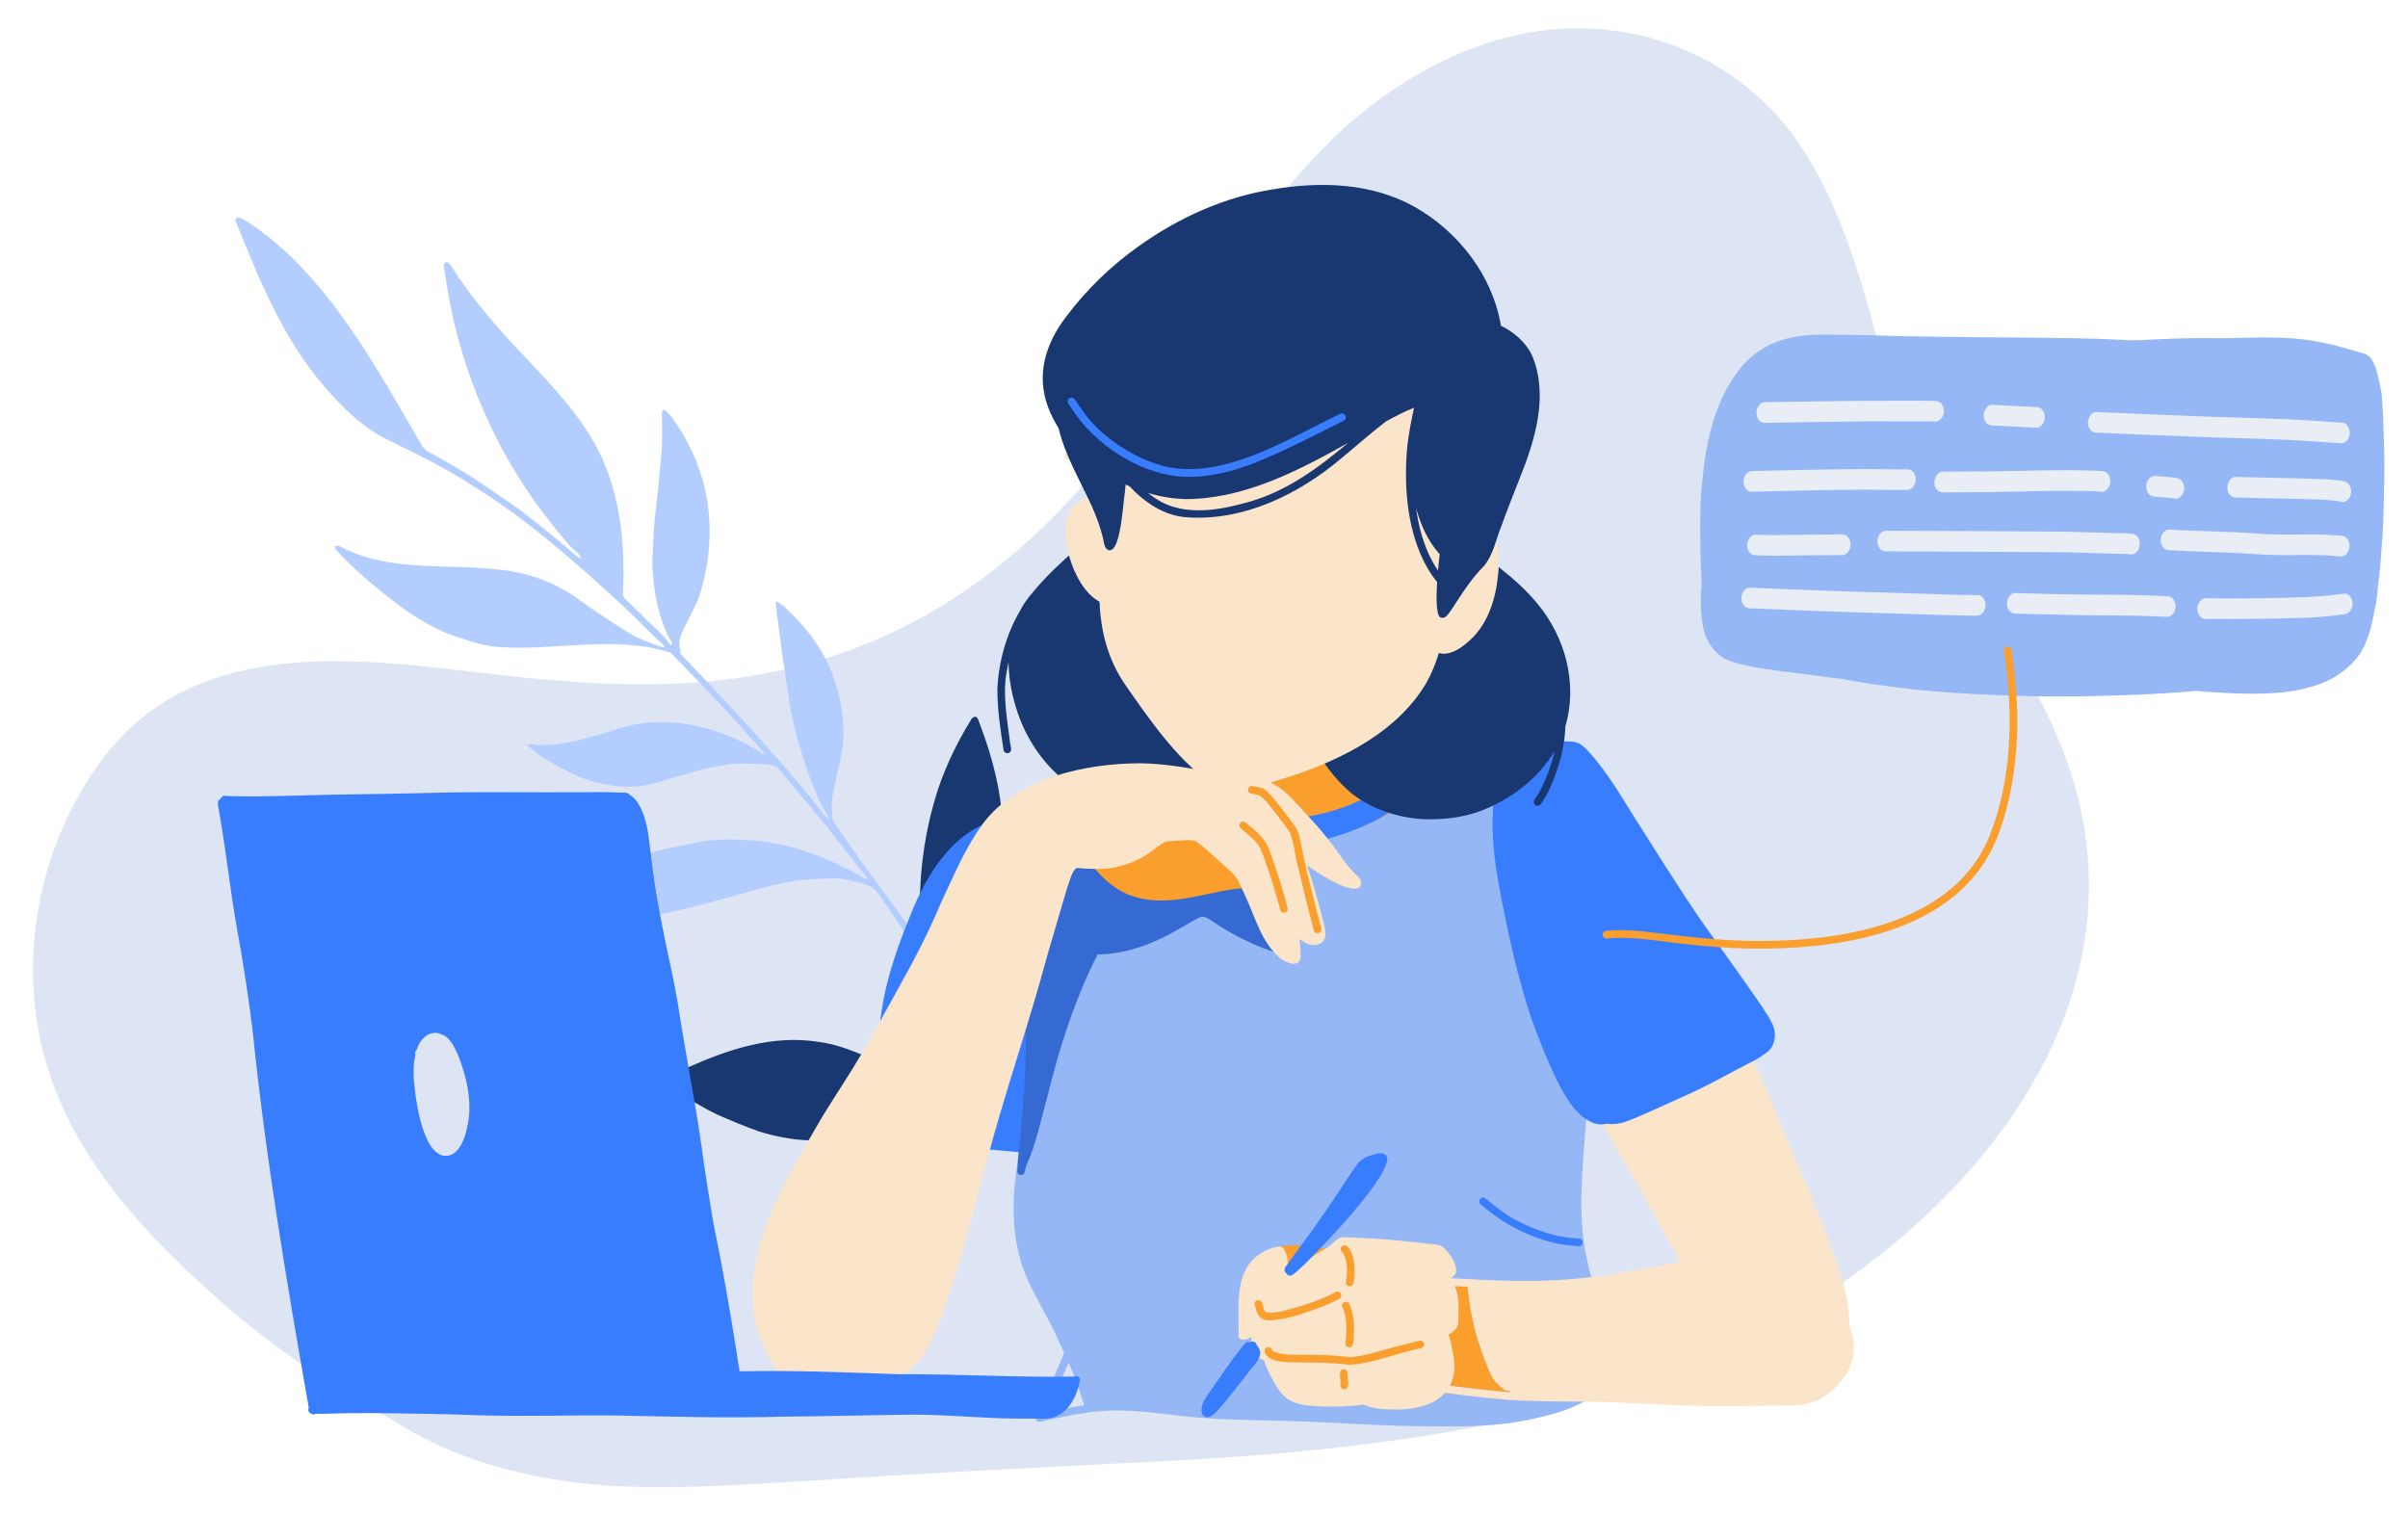 <svg version="1.2" xmlns="http://www.w3.org/2000/svg" viewBox="0 0 2046 1287" width="512" height="322">
	<title>Home-512x342-svg</title>
	<defs>
		<clipPath clipPathUnits="userSpaceOnUse" id="cp1">
			<path d="m1444 284h582.42v308h-582.42z"/>
		</clipPath>
	</defs>
	<style>
		.s0 { fill: #dde5f5 } 
		.s1 { fill: #193770 } 
		.s2 { fill: #fa9f2e } 
		.s3 { fill: #397dff } 
		.s4 { fill: #96b7f5 } 
		.s5 { fill: #fae5cb } 
		.s6 { fill: #366ad3 } 
		.s7 { fill: #e9edf5 } 
		.s8 { fill: #b3cdff } 
	</style>
	<g id="surface1">
		<path id="Layer" class="s0" d="m1748.5 627c102.4 240.1-110 453.6-319.6 537.3c-133 50.7-276 67.9-417.2 76.4c-110.9 5.5-221.8 11-332.5 18.4c-55 3.1-110.1 7-165.1 3.4c-62.9-4.9-126.8-20.4-180-55.2c-52.4-28.3-102-61.9-146.7-101.2c-65.1-57.2-128.2-124.7-150.6-210.6c-22.1-85.1-2.5-180.2 50.1-250.4c74.7-99.5 201.4-87.6 311.3-74.5c80.3 9.6 162 17.4 242.3 3.5c160.2-27 269.3-128.1 353.5-261.5c39.6-62.2 73.9-128.9 126-182c59.7-63.5 147.2-112.6 236.5-106c64.4 4 126.3 36.2 165.3 87.9c44.6 60 61.9 134.6 81.6 205.4c12.8 48.3 28.1 96.1 51.1 140.5c29.4 57.2 69.3 108.9 94 168.6z"/>
		<path id="Layer" class="s1" d="m560.7 777q-4.2 0.8-8.4 1.5c-19.7 3.8-40 4.1-59.7 0.1c-8.2-1.3-15.9-4.5-23.5-8c-3.6-1.7-7-4.1-10.4-6.3c-1.9-1.2-1.5-2.6 0.1-3.6c30.1-14.2 62-26.3 94-35.7c2 17.4 4.5 34.8 7.9 52z"/>
		<path id="Layer" fill-rule="evenodd" class="s1" d="m972.2 855.5c2.7 27.3 6.4 54.8 2.9 82.1c-3.1 22.8-8.1 45.7-21.8 64.6c-14.4 21.5-33.5 39.7-44.6 63.2c-0.3 0.7-0.4 1.8-0.1 2.5c3.7 10.2 7.5 20.4 11.3 30.6c11.4 31 23.1 62 33.4 93.4c0.1 0.3-0.1 0.7-0.1 1.1c-0.4-0.1-0.8-0.2-1-0.5c-0.8-1.3-1.6-2.6-2.1-4c-3.8-10.1-7.6-20.2-11.3-30.3q-6.9-18.7-13.8-37.5c-13.7-38.3-29.8-75.6-44.9-113.4q-5.8-13.9-11.9-27.7q-4.4-9.9-8.8-19.7c-2.5-3.6-8-2.8-11.8-3.5q-0.4-0.1-0.7-0.1c-7.6-0.8-15.2-2-22.9-2.2c-19.9-1-39.8 0.9-59.5 4.1q-7.9 1.5-15.9 3.1c-16.5 3.3-33.2 6.5-50 7.8q-5.8 0.3-11.6 0.1c-14.1-0.5-28.2-3.3-41.6-7.4c-12.4-4.3-24.5-9.4-36.5-14.7c-6.4-3.1-12.7-6.6-18.8-10.2c-8.3-4.9-16.4-10.1-24.6-15.1c-4.4-2.5-2-5.3 1.7-6.8c5.5-2.6 11-5.2 16.7-7.6q0.5-0.2 1-0.4c34.4-15.4 71.7-27.5 109.7-21.6c8.3 1 16.5 3.1 24.4 5.9q6.4 2.3 12.8 4.9q6.8 2.7 13.6 5.6c10.1 4.5 20.1 9.4 29.9 14.7c18.5 9.7 37.3 19.2 56.6 27.3c5.4 2.4 11.2 4.1 16.9 6q2 0.6 4 1.3c0.5 0.2 1.2 0.1 1.8 0.1c0-0.7 0.2-1.4 0-2q-1.7-3.7-3.5-7.5q-2.2-5-4.6-9.8q-7.8-16.2-16-32.2c-15.5-30.8-32.5-60.9-50.9-90.1q-5.6-9.1-11.5-18q1.1-3 2.3-6.1c4.3 6.2 8.3 12.4 11.8 19.1q1.2 2.3 2.3 4.8c0.3 0.6 1.1 1.1 1.6 1.7c0.2-0.9 0.7-1.8 0.6-2.6c-0.6-3.1-1.3-6.1-1.9-9.2c-0.6-2.7-1.1-5.5-1.4-8.4c-0.9-9.2-1.4-18.5-1.8-27.8q0.1-2 0.1-3.9c0.8-26.5 4.9-52.9 12.2-78.4c7-24.6 18.1-48 31.5-69.7c0.7-1 2.2-1.9 3.4-2c0.7 0 1.9 1.4 2.3 2.4c3.2 8.9 6.6 17.8 9.3 26.8c4.4 14.3 8.1 29.9 10 45.7q0.6 5.4 1 10.7c1.9 30.9-4.2 61.6-26.6 84.4c-10.6 11.1-27.1 17.4-33.2 32.3c-1.2 3.1-1.7 6.2 0.4 9.6c14.1 23.2 26.8 47.3 39.7 71.3c7.3 14.4 14.4 29 21.2 43.6q8.4 18.1 16.4 36.4q0.1 0.4 0.3 0.9q1.5 3.4 3 6.8q0.5 1.1 1 2.2c9 20.3 17.4 40.9 25.5 61.7c1.8 4.6 3.2 9.3 4.9 14c0.2 0.4 0.8 1 1.2 1c0.4 0 0.8-0.6 1.1-1.1c1.3-2.2 1.1-4.4 0.7-6.8c-0.8-4.9-1.3-9.8-1.8-14.7c-3.6-23.1-2-46.2-1.1-69.4c0.5-15.2 3.2-30.3 6.4-45.2c6.3-29.6 15.6-58.6 28.4-86.1c6.5-14.5 15-28 22.9-41.8c2-4.1 5.7-0.9 6.2 1.9c0.5 20 2 40 4.2 59.8zm-59.3 195.9q0.2-0.8 0.4-1.5c-0.6 0.1-0.9 0.6-1.1 1q0.4 0.2 0.7 0.5zm-4.2 7.2c-0.4 0-0.9 0.1-0.9 0.4q-0.7 2-1.3 3.9q0.6 0.2 1.1 0.3q0.5-2.2 1.1-4.6z"/>
		<path id="Layer" class="s2" d="m1184.9 698.4c0.9 13-11.7 22.2-22.9 25.7c-6.8 2-13.9 2.3-20.9 2.8c-16.2 1-32.4 1.6-48.6 1.1c-14.2-0.2-28.2-2.6-41.7-6.6c-16.6-4.6-28.4-14.9-23.6-33.4c5.2-20.7 12.3-40.9 17.5-61.7c2.6-10.2 5.1-20.4 6.8-30.8c1-4.7 0.7-9.9 2.8-14.3c1.3-2.1 4.7-1.9 5.7 0.3c5.2-8.5 10.6-16.9 16.8-24.7c6.5-8.7 14.6-13.1 21.9-2.3c10.5 18.1 18.3 37.7 28.2 56.2c12.4 23.9 27.6 45.6 45.8 65.2c5.4 6.6 11.7 13.6 12.2 22.5z"/>
		<path id="Layer" class="s3" d="m898.9 982.9c-27.1-3-54.2-6.1-81.5-7.5c-19-1.8-54.9-3.2-69.6-14.7c-6.6-5.3-3.8-14.2-4-21.4c0.9-20.4 1.3-40.9 3.2-61.3c2.1-34.3 13-67.2 26-98.9c7.7-19.7 17.4-38.8 31.5-54.8c28.8-33.9 69.9-35.7 111.3-36.4c12.3-0.1 24.5 1.2 36.6 3.5c1.3 0.4 3.3 0.5 5.3 0.9c-1.7-1.7-1.3-5.3 1.8-5.7c6 0.6 11.8 3.2 17.7 4.8q3 1 6 1.9q1.8-5 3.4-10c-7.6-2.7-15.7-6.4-15.8-10.5c0.2-1.9 2.2-3.3 4.1-2.7c4.3 2.9 8.9 5.2 13.7 7.1q1.2-4.1 2.2-8.1c-2.1-4.3 4.8-7.5 6.4-2.7c0.7 3.5-0.7 7-1.6 10.4q-0.4 1.2-0.8 2.5q0.3 0.1 0.5 0.2c14 4.9 28 9.1 42.3 12.6c27 7.5 55.6 5.9 82.7 0.1c19.8-4.3 38.8-12.1 55.3-23.6c-3.1-2.7-6.3-5.3-9.9-7.3c-2.9 0.2-4.1-1.6-4-3.4c0.3-2.6 3.4-5.2 8.2-1.8c4 2.4 7.6 5.4 11.1 8.5q3.6-2.8 7.1-5.8c6.5-5.3 13-11.1 19.3-16.6c2.1-1.8 4.7-5.3 7.6-2.7c2.5 3-0.5 5.2-2.5 6.9c-8.8 7.5-17.5 15.4-26.6 22.6q1.7 1.5 3.4 2.9q1.2 1.1 2.5 2.1c4.5-3.6 9-7.3 13.3-11.2c3.8-3.4 7.6-6.8 11.2-10.4c1.2-1.3 3.3-1.3 4.6-0.1c1.2 1.3 1.3 3.4 0 4.6c-7.7 7.6-15.7 14.8-24.1 21.4c6.3 5.5 12.3 11.2 18 17.3c3 3-1.5 7.6-4.6 4.6c-5.8-6.3-12.1-12.2-18.6-17.8q-7.1 5.3-14.5 10.2c-29.7 18.2-65 26.8-99.7 27c-31.2 0.4-60.8-8.9-90.3-18.2q-0.8 2.5-1.7 5.1c-2.9 8.2-5.7 16.4-8.4 24.6c-0.6 1.7-2.7 2.5-4.3 1.8c-1.6-0.6-2.4-2.6-1.8-4.2c3-9.9 6.6-19.5 10.1-29.2c-6.1-2-12.2-3.9-18.4-5.7c1.2 0.9 1.8 2.2 1 4.3c-0.8 1.4-2.9 2.2-4.4 1.2c-2.7-0.7-5.5-1-8.1-1.5c-8.1-1.5-16.4-2.6-24.7-3.1q-8.7-0.4-17.4-0.2q0 0.9-0.6 1.7c-4.5 6.5-7.7 13.6-10.3 20.9c-4.3 13.1-6.8 26.7-8.6 40.4c-4.2 30.3-4.3 60.6-5 91c-0.6 27.9-3.8 55.7-6.9 83.4c-1.7 13.6-3.7 27.3-8.3 40.2q-0.1 0.5-0.3 1c9.9 1.1 19.8 2.3 29.7 3.3c2.4-0.2 3.7 1.5 3.8 3.3c0.1 1.6-1 3.2-3.4 3.2q-0.1 0-0.2 0z"/>
		<path id="Layer" class="s4" d="m1367.3 1129.7c2.5 7.7 6 15.3 6.9 23.5c-0.1 14-9.7 26-21 33.5c-14.5 10.2-31.8 15.1-48.9 18.8c-28.9 6.8-58.6 7.3-88.1 6.7c-35.8 0.2-71.5-2.7-107.3-4c-27.6-1.1-55.7-0.9-83.2-2.8c-24.4-1.6-48.8-6-73.1-6.6c-19.7-0.5-39.2 3.1-58.4 7.2c-3.4 0.7-6.9 1.5-10.2 2.4c-1.7 0.5-3.6-0.6-4-2.3c-0.5-1.7 0.6-3.5 2.3-4c12.7-3.2 25.7-5.8 38.8-7.7c-3.5-12.4-8.1-24.5-13.2-36.3q-2.6 6-5.2 12c-3.2 7.3-6.7 14.5-10.2 21.8c-0.9 2.1-2.1 4.1-3 6.2c-0.6 1.5-2.4 2.4-3.9 1.9c-5.6-2.4 0.6-8.6 1.7-12.2c4.4-9.2 8.7-18.4 12.7-27.8q2.1-5 4.2-10.1c-3.1-6.8-6.3-13.6-9.4-20.3c-7-14.1-15.1-27.5-21.6-41.9c-10.6-23.2-13.2-49.2-11.6-74.5c1.6-19.4 5.1-38.8 6.6-58.2c2.8-33.2 5.1-65.9 6.7-99.1c1.5-19.1 3.8-38.1 5.9-57.1c2.3-18.8 3.1-37.8 6.7-56.4c2.9-15.6 7.8-30.8 16.5-44.1c3.9-6.2 8.3-12.3 13.1-17.7q0.4-0.4 0.7-0.9c-2.6-1.6-5.3-3.2-7.9-4.5q-0.1-0.1-0.2-0.1q-0.1 0-0.3 0c-1.6 0.5-3.6-0.5-4-2.3q0-0.1 0-0.2c-1.1-0.9-1.7-2-1.3-3.6c0.6-2.4 3.9-3.2 5.5-1.4q0.8 0.4 1.6 0.9c5.7-0.1 11.4 1.4 16.8 3.1c16.3 5.3 31.2 13.8 46.3 21.6c11.7 5.9 24 12.5 36.1 17c25.4 8.7 52 10 78.5 9.6c27.7-1.9 54.3-9.9 79.1-21.9c9.4-4.6 18.4-9.8 26.8-16c3.9-2.8 7.6-6.1 12.4-7.1c3.4-0.7 6.8-1.1 10.1-1.7c21.2-4.4 41.9-11.4 63.7-12.7q7.7-0.7 15.4-1.4c7.4-1 15.9-0.7 20.6 5.9c11 14.1 8.2 32.9 8.7 49.6c0.8 12.8 2.8 25.6 6.8 37.8c9.2 27.1 26.2 52.1 28.7 81.1c1.1 16.5-0.3 33.1-1.7 49.6c-4.4 25.3-10.8 51-12.4 76.6c-5.5 75.7-7.7 97.7 20.2 170.1z"/>
		<path id="Layer" class="s2" d="m1143.9 1064.2c1.5 0.9 2.1 2.8 1.6 4.3c-1.8 4-7.3 4.2-10.9 5.7c-13.9 3.9-27.5 7.5-40.9 12.4c-6.1 2.2-12.1 4.8-18.2 7.2c-2.1 0.8-4.6 1.4-6.6-0.2c-5-4.6 4.1-18 7.2-22.3c-1.9 1.6-3.8 3.3-5.1 5.4c-0.6 2-3.1 2.9-4.9 1.8c-2.8-2-0.9-5.4 0.9-7.3c10-12.9 27.5-13.9 42.4-12.2c9 1.2 18 2.3 27 3.6c2.6 0.4 5.2 0.4 7.5 1.6z"/>
		<path id="Layer" class="s2" d="m1244 1185.9q-4.6-0.5-9.1-1c-4-0.6-8.2-0.9-12.3-1.8q10.7 1.5 21.4 2.8z"/>
		<path id="Layer" class="s2" d="m1280.8 1181.8c1.2-0.1 2.2 0.6 2.8 1.5c-16.9-1.2-33.8-3.3-50.6-5.4c-6.9-0.8-13.7-1.6-20.5-2.7q0.4-0.6 1.2-0.9c1.3-0.4 2.3-0.2 3.3 0.4c1.9 0.9 4 1.4 6.1 1.8q-0.5-0.7-0.6-1.9c0.2-16-0.5-32-2.2-47.9c-1.1-11.1-2.8-22.5-8.4-32c-1.9-0.5-2.6-2.2-2.4-3.7q-1.2-1.8-2.8-3.5c-3.8-0.8-3.1-6.7 0.9-6.6c2.5 0.3 5.1 3 7.5 6.5c-0.3 1.6 0.4 3.3 2.1 3.8c9.8 2 19.8 1.8 29.7 2.4q0.3 0.7 0.4 1.5c1.9 22.3 7.6 44.6 16.1 65.2c2.3 5.4 4.4 11.5 8.7 15.6q0.6 0.4 0.9 0.9c1.7 1.5 3.5 2.9 5.3 4.2q0.4 0.3 0.7 0.7q0.9 0 1.8 0.1z"/>
		<path id="Layer" class="s5" d="m1571.3 1126.2c9.5 22.2 2.5 46.6-24.9 63.1c-15.5 7.3-33.2 4.9-49.8 5.6c-15.1 0.1-30.1 0.4-45.2 0.2c-33.7-0.3-67.3-3.4-101-3.7c-23-0.4-46 0-68.9-1.7c-12.5-1-25-2.3-37.5-3.8q0 0 0 0q-10.7-1.3-21.4-2.8q-4.5-0.6-9-1.2c-4.2-1.1-13-0.2-11.6-6.1c0.9-2.3 3.6-2.3 5.6-1.5q2.4 0.5 4.9 0.9c6.8 1.1 13.6 1.9 20.5 2.7c16.8 2.1 33.7 4.2 50.6 5.4c-0.6-0.9-1.6-1.6-2.8-1.5q-0.9-0.1-1.8-0.1q-0.3-0.4-0.7-0.7c-1.8-1.3-3.6-2.7-5.3-4.2q-0.3-0.5-0.9-0.9c-4.3-4.1-6.4-10.2-8.7-15.6c-8.5-20.6-14.2-42.9-16.1-65.2q-0.1-0.8-0.4-1.5c-9.9-0.6-19.9-0.4-29.7-2.4q0 0 0 0c-1.7-0.5-2.4-2.2-2.1-3.8c0.3-1.4 1.5-2.6 3.5-2.5c6.7 1.4 13.6 1.4 20.4 1.8c24.1 1.3 48 2.5 72.1 1.8c24.5-0.8 48.4-3.3 72.3-7.7c14.6-2.7 29.4-5.8 44.3-8.3c-9.6-16.9-18.9-34.1-28.5-51c-10.9-21.4-24.4-41.4-35.6-62.6q-1.7-3.2-3.2-6.4c-1.4 0.4-2.9 0.7-4.3 0.7c-2.8-0.4-3.7-4.1-1.4-5.8q1.4-0.5 2.9-1c-3.8-9-7.1-18.1-10.9-27.1c-0.6-1.1-1.3-2.4-1-3.7c0.5-3.5 6-3.6 6.4 0c4.2 9.3 7.6 19.2 11.7 28.6q1.9-0.8 3.7-1.7c25.1-12 48.5-26.9 73.1-39.8c11.1-5.9 22.3-11.7 33.5-17.3q-6.1-11.9-12.7-23.6c-0.9-1.5-0.2-3.6 1.3-4.4c1.6-0.8 3.5-0.2 4.4 1.3q6.7 11.8 12.9 23.8q3.3-1.5 6.5-3.1c3.8-2 6.9 3.6 3.2 5.7q-3.4 1.6-6.7 3.2q6.5 12.8 12.6 25.8c6.1 12.5 11 25.6 16.2 38.5c16.1 38 33.4 75.6 46.8 114.7c6.3 18.7 13.6 38.9 12.7 58.9z"/>
		<path id="Layer" class="s5" d="m1090.2 1087.8c-3.3-0.5-2.9-3.7-2.6-6.1c0.2-4 0.1-7.6-0.3-11.2c-1.5-0.7-0.9-2.9-2.3-3.4c-2.8 1.4-6.1-1.9-4.4-4.6c1.1-1.6 2.9-2 4.7-2c2.4-2.3 5.6 0.1 6.5 2.7c2.4 4.1 2.2 9.1 2.4 13.7c-0.4 3.5 1.4 11.1-4 10.9z"/>
		<path id="Layer" class="s5" d="m1128.5 1064.4c-2.1-2.2 0-4.9 2-6.2c3.3-2.2 6.9-7.8 11.1-6.1c3.6-0.9 11.5 2.1 9.8 6.7c-0.9 2.2-4.1 2.6-5.5 0.7c-2-1.8-4.7-1.1-6.4 0.8c-2.2 1.4-3.9 3.9-6.6 4.4c-1.2 1.1-3.3 0.9-4.4-0.3z"/>
		<path id="Layer" class="s5" d="m1232.5 1087.6c7.6 8.7 7 21.2 6.7 32.1c-0.1 3.3 0.1 6.9-2.1 9.7c-1.9 2-4 3.7-6.3 5c1.7 4.6 2.7 9.5 3.5 14.4c8.4 38.2-21.3 51.2-54.4 49c-6.9-0.1-14.8-0.9-21.2-4c-10.7 1.5-21.6 1.9-32.4 1.7c-13.3-0.6-29.6-0.4-38.3-12.3c-4-5.2-7-11.1-9.9-17c-1.5-3.2-3.3-6.7-4.1-10.3c-10.5-2.7-13-8.9-10.4-19.7c-3.8 2.1-8.3 3.8-10.9 0.8c-0.7-0.9-0.7-2.1-0.3-3.1c0.3-24.3-4.4-55.6 20.4-69.5c4-2.3 15.8-8.2 18.3-2q0 0 0 0q-0.1-0.1-0.1-0.2c0.4 1.2 0.1 2.4-0.7 3.2c0.9 0.4 1.6 1.1 1.9 2c1 4.8 1.5 9.6 1.4 14.5c14.3-9.6 28.8-18.8 43.9-27.1c0-1.7 1.2-3.3 3.3-3.3c6.2 0.3 12.5 0.4 18.7 0.8c13.3 0.6 26.6 1.7 39.8 3.2c6.1 0.7 12.2 1.3 18.3 2c3.3 0.3 6.9 0.8 9.5 3.2c4.8 5.3 11.4 13.5 10 21.2c-1.1 2-2.9 3.7-5.3 5q0.4 0.3 0.7 0.7z"/>
		<path id="Layer" class="s2" d="m1077.4 1122.2c-6.7-0.3-9.6-5.4-10.7-11.3c-0.8-1.8-1.4-3.9 0.6-5.3c1.6-1.1 4.1-0.4 4.9 1.4c1.6 2.6 0.7 7.6 4.4 8.5c8.7 0.9 17.5-2.4 25.7-4.5c8-2.4 16.6-5.4 24-8.6q4.4-2 8.6-4.3c1.6-0.9 3.6-0.2 4.4 1.3c0.9 1.6 0.2 3.6-1.3 4.4c-4.5 2.5-9.1 4.6-13.9 6.5c-15 5.4-30.6 11.7-46.7 11.9z"/>
		<path id="Layer" class="s2" d="m1146.2 1093.3c-4.4-0.9-1.9-6.2-1.8-9c0.3-6.4 0.1-13.2-3-18.9c-0.5-1-1.7-1.6-2-2.6c-1.2-3.9 3.9-5.9 6.2-2.7c4.7 6 5.3 13.9 5.4 21.2c-0.4 3.5 0.5 12.6-4.8 12z"/>
		<path id="Layer" class="s2" d="m1145.8 1145.1c-1.8-0.3-2.9-2-2.6-3.8c0.4-3 0.7-6 0.7-9.1c0.2-7.1-0.1-14.6-3.3-21.1c-2-3.8 3.8-6.8 5.8-3c3.8 7.8 4.4 16.8 4 25.4c-0.6 3.6 0.9 12.1-4.6 11.6z"/>
		<path id="Layer" class="s2" d="m1146.8 1160c-13.9-1.8-27.8-2-41.8-2c-8.7-0.5-23.7 1-29.4-6.8c-1.6-2-1.5-5.5 1.4-6.1c1.7-0.4 3.5 0.6 3.9 2.3c0.2 0.4 0.5 0.7 0.8 1c8.1 3.8 17.7 2.8 26.4 3.1c7.1 0 14.2 0 21.3 0.4c6.3 0.2 12.5 1.1 18.7 1.6c14.9-1.5 29-6.9 43.5-10.4c4.9-1.3 9.7-2.4 14.6-3.6c1.7-0.4 3.5 0.7 3.9 2.4c0.4 1.8-0.7 3.5-2.4 3.9c-20.5 4-40.1 12.8-60.9 14.2z"/>
		<path id="Layer" class="s2" d="m1142.1 1180.8c-4.9-0.5-2.5-6.7-3.4-10c-0.1-1.9-0.6-3.8 0.3-5.5c1-1.8 3.8-2 5.1-0.4c0.7 0.8 1 1.8 0.9 2.8c-0.4 3.8 3 12.6-2.9 13.1z"/>
		<path id="Layer" class="s3" d="m1388.9 950.5q-0.2 0-0.4 0.1q0.2-0.1 0.4-0.1z"/>
		<path id="Layer" class="s3" d="m1386.1 944.6q-0.2 0.1-0.3 0.1q0.1 0 0.3-0.1z"/>
		<path id="Layer" class="s3" d="m1507.5 884.8q0-0.1 0.1-0.2q-0.1 0.2-0.2 0.4q0.1-0.1 0.1-0.2z"/>
		<path id="Layer" class="s3" d="m1290.1 828q0 0.2 0.1 0.4q-0.1-0.2-0.1-0.4z"/>
		<path id="Layer" class="s3" d="m1507.8 875.7c0.6 3 0.5 6.1-0.3 9.1c-0.4 1.5-1 3.1-1.7 4.5q-0.8 1.4-1.8 2.6c-0.9 1.2-2.1 2.1-3.3 3c-2.4 1.9-4.9 3.5-7.5 5c-2.9 1.6-5.8 3.2-8.8 4.7c-6.1 3-12.2 6.3-18.2 9.6c-5.8 3.1-11.6 6.2-17.5 9.1c-11.5 5.8-23.2 10.9-35 16.2q-6.2 2.8-12.4 5.6c-4.2 1.8-8.3 3.6-12.4 5.4q-0.2 0-0.4 0.1q0 0 0 0c-2.8 1.2-5.6 2.3-8.4 3.2c-3.3 1-6.6 1.5-10 1.6c-1.7 0-3.4-0.1-5.1-0.3q0 0 0 0q-1.1 0.3-2.2 0.4q-1.1 0.2-2.1 0.2c-2.7 0-5.3-0.6-7.7-1.6c-1.6-0.6-3.1-1.5-4.5-2.4q-2-1.2-3.9-2.7c-1.3-1.1-2.6-2.3-3.8-3.6c-1.1-1.1-2.3-2.3-3.3-3.5c-2.3-2.8-4.3-5.7-6.2-8.7c-3.7-5.7-6.8-11.7-9.8-17.8c-3.6-7.6-6.9-15.2-10.1-23q0-0.1-0.1-0.2q0-0.1 0-0.2q-4-9.7-7.6-19.5c-2.5-6.6-4.6-13.3-6.7-20c-2.5-8-4.7-16-6.8-24.1q0 0 0 0q-0.1-0.2-0.1-0.4q-0.2-0.7-0.4-1.4c-3.4-13.2-6.5-26.6-9.3-39.9c-2.9-13.3-5.5-26.7-7.8-40.1c-2.3-13.3-3.9-26.8-4.3-40.4c-0.2-6.8 0.1-13.6 0.4-20.5q0.3-4.8 0.8-9.5c0.3-3.1 0.8-6.2 1.6-9.2c0.4-2 1-4 1.7-5.9c0.4-0.9 0.8-1.9 1.2-2.8c0.5-1 1.1-2 1.6-2.9q1.5-2.3 3.1-4.5c1.2-1.6 2.6-3.1 4.1-4.5c2.2-2.2 4.6-4.1 7.3-5.8q4-2.4 8.3-4.4c2.7-1.2 5.4-2.2 8.2-2.9c3-0.9 6-1.6 9.1-2.1c5.2-0.8 10.5-1.1 15.9-1.1c1.7 0.1 3.5 0.1 5.2 0.3c2.5 0.3 4.9 1.2 7 2.7c2.5 1.9 4.7 4 6.7 6.3c2.2 2.5 4.3 5 6.4 7.6q6 7.5 11.4 15.5c3.8 5.4 7.3 11.1 10.8 16.7c3.5 5.6 7 11.2 10.6 16.9c7.4 11.8 14.9 23.6 22.4 35.4c7.3 11.3 14.5 22.7 22 34c7.4 11.4 15.3 22.5 23.2 33.6q12.1 16.6 23.9 33.4q5.6 8 11.2 16c3.3 4.9 6.7 9.9 9.9 14.9c2.3 3.9 4.6 7.8 5.5 12.3z"/>
		<path id="Layer" fill-rule="evenodd" class="s1" d="m1306.3 513c23.8 28.4 34.5 68.5 23.8 104.2q0 2.1-0.2 4.3c-1.1 16.6-6 32.7-12.7 47.9c-2.2 4.9-4.8 9.6-8 14c-1 1.5-3 1.9-4.5 0.9c-4.3-3.2 2.2-8 3.5-11.4c6-11.8 10.3-23.3 12.8-34.7c-14.2 24.1-38 41.8-64.1 51.5c-15.5 5.5-31.9 7.1-48.2 6.5c-21.5-1.4-43.1-8.4-60.1-21.8c-22.4-18.5-36.4-45.4-47.8-71.7c-3-7.1-5.6-14.5-7.7-22q-3.4 2-6.9 3.7c-3.4 1.6-6.8 2.9-10.5 3.8c0 11.9-2.2 23.6-6.7 34.6q0 0-0.1 0c-17.2 47-57.1 63.1-104.5 60.5c-20.8-0.9-42.2-6.2-58.9-19c-20.6-16.1-35.4-39.2-42.6-64.1c-3.7-11.9-5.8-24.7-6-37.3q-1.5 6.9-2.5 13.8c-1.8 17.5 1.4 35.8 3.6 53c0 3.4 3.3 8.9-1.4 10.4c-1.6 0.4-3.5-0.7-3.9-2.5c-2.7-17.2-5.3-34.6-5.3-52c1.1-23.5 7.7-47.1 19.8-67.4c2.6-5 5.9-9.7 9.8-14.1q0.1-0.1 0.2-0.3c22.7-27.8 52.8-48.5 77.4-74.6q0 0 0 0c5.3-5.6 10.5-11.3 15.2-17.5c2.7-2.7 6.1-11.8 10.3-9.2c0-4.6 0.1-9.2 0.3-13.8c0.1-1.7 1.6-3.1 3.4-3.1c1.8 0.1 3.2 1.7 3.1 3.4c-0.3 8.6-0.5 17.1 0.3 25.6c1.2 0.2 2.3 1.2 2.6 2.5c0.4 1.5-0.4 3-1.7 3.6c5 19.4 14.7 37.4 25.9 53.9c14.7 20.3 32.7 38.3 46.1 59.6c9 14 14.3 30.5 15.4 47.2c5.3-1.6 10.6-4 15.9-7q-1.6-6.5-2.8-13c-0.5-5-5.5-31.8 3.9-28.6c2.9 1.4 1.5 4 1.1 6.2c-0.6 10.7 1.2 21.5 3.6 31.8c17.4-11.5 33.7-28.5 45.1-41.6c30.4-36.1 47.6-67.6 47.8-108.9c-10.4-11.1-20.1-22.9-29-35.3q-6.4-8.5-12.4-17.2c-1.5-2.1-3-4.2-4.6-6.2c-1.5-1.4-2.1-3.8-0.4-5.3c1.3-1.2 3.5-1.1 4.6 0.2c4.6 5.5 8.3 11.6 12.6 17.4c6.2 8.3 12.5 16.7 18.9 24.8q4.9 6 10 11.7c-0.4-8.2-1.6-16.8-3.3-26c-2.9-17-5.8-34.6-10.5-51.2c-0.9-1.9-0.6-4.4 1.6-5.2c1.6-0.5 3.7 0.3 4.2 2c5.1 17.3 8.1 35.3 11 53.1q0 0 0-0.1c2.4 12.4 3.7 23.9 3.8 34.8c13.7 14.3 28.6 27.4 44.4 39.5c22.5 17.6 47 33.4 65.3 55.7zm-113.5-129.9q0.1 0.2 0.1 0.3q0-0.1-0.1-0.3zm-211.8 34.4q-0.6-4.6-0.8-9.2q0 0 0 0.1c-3.1 4.4-6.2 8.8-9.7 12.9c-4.4 5.2-9.1 10.2-13.8 15.1q12.1-9.5 24.3-18.9z"/>
		<path id="Layer" class="s3" d="m1340.7 1059.1c-30.7-1.5-59.6-15.7-82.6-35.4c-3.3-2.6 0.4-7.7 3.9-5.3c6.1 4.9 12.8 10.4 19.2 14.6c10.9 6.7 22.8 11.7 35 15.5c8.5 2.5 16.8 3.7 25.5 4.2c4.7 0.5 3.6 7.4-1 6.4z"/>
		<path id="Layer" class="s6" d="m1095.9 765.4c2.8 10.6 11.7 33.2 6.9 42.5c-9.1 12.3-59.1-15.3-69.3-22.7c-3.9-2.3-7.7-6-12.4-6.1c-6.4 2.3-11.9 6.6-18 9.6c-23.6 14.1-50.5 24.3-78.4 22.2c-7.1 16.3-12.9 33-18.7 49.8c-5.8 16.8-12.2 33.4-16.4 50.6c-1.7 6.8-2.9 13.6-4 20.5c-0.7 2.5-0.5 5.5-2.1 7.7c-1.3 1.5-4 1.5-5.1-0.3c-0.6-0.9-0.7-2-0.7-3q-0.3-8.5-0.6-17c-0.6-19.4-0.8-38.8-1.9-58.2c-0.7-0.5-1.2-1.3-1.3-2.3c-0.8-8.7-1.1-17.6-1.3-25.9c-0.2-9.7-0.1-19.3 0.7-28.9c-0.1-6.9-0.3-13.8-0.1-20.7c0.1-2.8-0.3-7.5 3.6-7.6c14.9-79.3 46.5-80.5 118.6-73.8c44.3 5.1 88.1 14.4 100.5 63.6z"/>
		<path id="Layer" class="s6" d="m865.4 997.9c-1.9-1.7-0.8-4.4-0.8-6.7c0.5-7.9 1.2-16 2.1-23.8c2.3-26.1 4.8-52.3 4.8-78.6c0.2-16.5-2.4-32.5-0.6-48.9c1.8-17.7 4.1-35.3 6.8-52.8c0.7-3 0.5-6.3 1.9-9c2.4-3.5 7.7-0.4 5.6 3.4c-3.4 21.7-6.6 43.5-8.3 65.3c-0.7 11.2 0.9 23 1 34.1c0.6 20-0.8 40-2.5 59.9c4-17.4 8.9-34.7 13.2-52c1.3-3.3 1.9-12 6.3-11.9c1.3 0.1 2.6 1 2.9 2.4c9.1-27.7 19.9-54.9 34-80.3q4.1-7.2 8.4-14.4c0.9-1.5 3.1-1.9 4.5-0.9c1.5 1 1.9 3 1 4.5c-3.1 5.2-6.2 10.4-9 15.4c-3.2 5.9-6.3 11.8-9.2 17.9c-16.7 35.1-28.1 72.2-37.4 109.8c-5.6 20.1-9.7 41.1-18.4 60.1c-0.4 1.7-0.6 3.4-1.1 5c-0.6 2.1-3.5 3-5.2 1.5z"/>
		<path id="Layer" class="s6" d="m871.6 950.7c-0.4-3.2 0.5-7.2 0.6-10.2c0.8-6.7 1.4-13.2 2.2-19.8c1-7.5 1.1-15.2 3.1-22.4c0.6-1.8 2.8-2.7 4.5-1.9c1.6 0.8 2.3 2.8 1.5 4.4c-0.6 2.3-0.8 4.6-1.1 6.9c12.1-38.4 27.8-75.4 48.2-110.1c2.3-3.5 7.8-0.1 5.5 3.6c-20.2 34.4-35.8 71.1-47.7 109.1c-2.4 8-4.7 15.9-6.6 23.7c-1.3 5.4-2.2 11-3.7 16.4c-0.7 3.4-5.6 3.8-6.5 0.3z"/>
		<path id="Layer" fill-rule="evenodd" class="s5" d="m1270.1 456c4 10.2 3.9 22.2 2.8 32.8c-2 20.6-8.8 42.3-24.9 56.2c-6.1 5.4-13.7 11-22.3 10.6q-1.6-0.2-3.1-0.6c-2.6 8.6-6 17-10.4 25c-24 41-69.5 64.3-113.1 79c-20.8 6.1-43.5 16.7-65.1 8.6c-28.5-13.9-58.7-57.9-77-84.3c-15.6-22-21.7-46.3-22.8-71.9c-18.7-9.8-29.6-42.5-29.1-61.3c0.3-23.9 21.8-36.4 36.4-17.5c2.1-11.6 4.5-23.2 6.8-34.8c1.2-6.2 2.6-12.4 4.3-18.6c-8.6-4.8-14.2-14.5-14.2-25.8c-8 9.8-15.9 19.7-23.4 29.8c-2.6 2.4-4.5 9.2-9 6.9c-1.4-0.9-2-3-0.9-4.5c10.9-15 22.6-29.5 34.5-43.8c1-5.9 9.2-28.7 17.5-20.6c19.6-23.8 44.5-15.2 50.6 4.5c18.5-11 38.3-19.9 52.5-25.2c44.8-17.1 120.3-27.2 153.3 16c18.3 24.9 16.1 68.5 18.7 98.8c1.1 14.6 2.1 29.3 2.3 44c4.3-4.3 9.2-7.9 15-10.2c7.3-3.3 17.3-1 20.6 6.9zm-271.7-105c2.7-4.4 4-9.4 4.1-14.1q-8.7 5.8-17 12.3c-7.8 6.2-15.4 13.5-19.8 22.5c-1.4 4-7.5 2-6.2-2c6.7-14.4 23.4-28.4 42.2-40.3c-3-12.6-14.6-21.5-29.8-12.7c-6.7 4.2-11.5 10.6-16.5 16.5q-3.5 4-6.9 8.1c-1.6 1.9-3.4 3.5-3.2 6.2c-1.7 9.6 1.8 20.5 9.5 25.6c0.8-0.9 2-1.4 3.3-0.9c1.4 0.4 2.4 1.9 2.3 3.4q2.6 0.6 5.7 0.4c15-0.3 26-12.7 32.3-25z"/>
		<path id="Layer" fill-rule="evenodd" class="s1" d="m1302.3 303.3c13.6 34.1 1.7 71.6-11.3 104c-5.1 13.1-10.4 26.1-15.1 39.3c-4.8 11.5-6.9 25-15.1 34.6c-9.2 9.2-16.2 19.6-23.2 30.4c-2.8 4.1-5.1 8.5-8.6 12c-0.9 1-2.2 1.6-3.6 1.5c-4.7 0.8-5.4-12.2-4.3-30.3q0-0.1 0-0.1c-24.8-30.7-29-77.7-25.3-115.8c1.3-10.9 3.4-21.7 5.7-32.4c-8.2 3.3-16.1 7.4-23.9 11.7c-13.3 10.2-25.8 21.4-38.8 32.1c-35.9 30.1-82.1 52.6-129.9 49.4c-19.4-1.1-36.2-12.5-49.2-26.4q-1.6-0.7-3.3-1.5q-0.3 3.2-0.6 6.3c-1.6 8.4-3.3 50-13.1 49.6c-4.9-0.6-4.6-7.7-5.8-11.4c-2.2-9.1-5.6-17.7-9.2-26c-10-21.9-22.6-42.8-28.3-66.4q0 0 0-0.1c-3.5-5.5-6.4-11.2-8.7-17.2c-10.8-28.1-2.2-55 15.5-77.9c17.1-22.8 37.9-42.8 61.1-59.3c34-24.3 73.1-42.1 114.5-48.5c40.4-6.9 84.1-5.5 120.5 15.1c37.1 21.1 66 58.4 73 100.8c11.5 5.6 21.9 14.7 27 26.5zm-80.4 181.7c0.3-4.5 0.8-9.2 1.4-13.9c-9.9-11.1-16.2-24.9-20.1-39.4c1.8 13.1 4.9 25.9 10.2 37.9c2.4 5.3 5.1 10.5 8.5 15.4zm-161.9-58.1c33.1-9.1 59.9-29.1 85.5-50.5c-43.2 24.1-88.8 48-139.3 47.8c-10.1-0.4-20.5-2.1-30.7-5.2q5.2 4.2 11 7.5c22.6 11.9 50 7 73.5 0.4z"/>
		<path id="Layer" class="s3" d="m1005.2 405.2c-32.8-1.8-66.1-22-86.7-47c-3.8-4.7-6.9-9.8-10.5-14.7c-1.1-1.1-1.1-3.2-0.1-4.4c4.6-4.2 7.5 4.4 10 7.2c4.2 6.3 9.1 12.4 14.5 17.6c16 15.2 35.6 26.6 56.7 32.4c51.2 11.9 104.9-23.4 149.7-44.6c3.7-1.9 6.9 3.6 3 5.8c-24.8 12.4-49.6 25.4-75.4 35.8c-19.5 7.6-40.2 12.8-61.2 11.9z"/>
		<path id="Layer" class="s3" d="m1169.7 980.6c3.9-1.2 8.9-0.4 9.1 4.6c-1.4 16.4-40.5 58.4-53.1 71.6c-7.2 7.6-14.4 15.3-22.1 22.4c-2.9 2-7.1 7.8-10.4 3.5q-0.2-0.4-0.4-0.8c-2.3-1.5-1.4-4.4 0.2-6.1q4.1-5.8 8.3-11.5c12.4-16.4 24.2-33.3 35.5-50.4c5.4-8.1 10.6-16.2 16.2-24.1c3.8-5.5 10.5-7.7 16.7-9.2z"/>
		<path id="Layer" class="s3" d="m1068.6 1144.3c6.9 8.6-4.5 16.8-9 23.6c-7.2 9-14.1 18.3-21.6 27.1c-3.7 4-11.8 14.7-16.6 6.8c-2.3-7.6 3.7-14.7 7.7-20.6q4.9-7.1 9.8-14.1c5.1-7.2 10.2-14.5 15.7-21.4c2-2.1 4.1-6.7 7.6-4.8c1.4-1.2 4-0.9 4.9 0.8q0.7 1.3 1.5 2.6z"/>
		<path id="Layer" class="s2" d="m1054.1 713.1c7.1 8.9 22.1 29 15.4 40.4c-1.7 2.2-4.7 1.5-7.1 1.5c-5.3-0.1-10.7 0-15.9 0.9c-26.1 4.2-52.7 13.9-79.2 7.2c-13-3-24.1-10.7-33.1-20.3c-5.2-5.8-10.9-11.9-13.1-19.5c-1.5-4.1 3.8-7 6.1-3.1c0.7 4.6 3.6 8.4 6.4 12c8.6-9 18.5-16.4 28-24.3c8.2-6.5 16.7-12.7 26.5-16.6c24.7-10.3 50.4 1.6 66 21.8z"/>
		<path id="Layer" class="s5" d="m1156.6 749.7c0.2 10.3-14.7 3.9-19.9 1.5c-9.2-4.5-17.9-9.9-26.2-15.8c4.7 13.8 8.8 27.9 12.4 42c1.3 5.7 3.5 11.5 3.3 17.4c-0.6 8.4-9.7 10.1-16.2 6.9c-2-0.9-4-2.2-5.8-3.8c0.5 4.9 0.8 9.9 1 14.7c-0.5 10.3-11.7 6.3-16.9 2.1c-16.7-13.3-21.7-35.4-30.5-53.9c-2.3-4.9-4.3-9.9-7.1-14.5c-4.1-5.4-9.4-9.6-14.4-14.2c-6.8-6-13.1-12.3-20.6-17.3c-4.7-1.4-9.7-0.5-14.6-0.3c-4.2 0.4-8.7-0.2-12.5 1.8c-4.4 2.5-8.3 5.8-12.4 8.7c-7.4 5.5-16.1 8.9-24.9 11.2c-8.3 2.4-17 2.6-25.5 2.2c-3.4-0.1-6.8-0.4-10.2-0.7c-0.7 0-1.3 0.2-1.8 0.6c-3.8 4.4-4.9 10.4-6.9 15.7c-5.8 19.1-11.2 38.4-16.9 57.5c-16 59.5-36.4 117.6-52.1 177.1c-12.9 46.6-23.9 94.1-41.3 139.2c-5.8 13.4-11.9 27.8-24.2 36.5c-22.6 15.6-51.1 19.9-78 19.3c-1.7 0-4.2 0-5.9-0.6q-0.2 0-0.4 0.1c-1.4 0.5-3.1-0.2-4.4-0.6c-23.2-7.8-33.9-32.2-40.7-53.9c-15.9-64.3 25.1-126.4 55.8-179.8c11.3-18.4 23.3-36.2 34.2-54.8c10.8-18.4 20.9-37.2 31.2-55.8c13.1-23.3 25.2-46.9 35.5-71.4c10.8-22.9 20.5-46.5 35.6-67c28.9-38.7 87.6-51 133.5-51.1c19.6 0.3 39 3.6 58.2 7.1c16 3.2 32.5 3.4 48.2 7.7c8.4 2.6 15.5 8 21.5 14.3c13.6 14.3 27.3 28.7 38.8 44.8c4.2 5.9 8.3 11.9 13.1 17.2c2.7 3.3 7.1 5.5 8 9.9z"/>
		<path id="Layer" class="s2" d="m1116.4 790.9c-4.9-18.1-9.3-36.4-13.6-54.6c-2.8-9.5-3.1-19.7-6.8-28.8c-3.3-5.1-7.1-9.5-10.6-14.3c-4.9-5.9-9.1-13-15.5-17.3c-2.3-0.6-4.7-0.9-7.1-1.5c-4.1-1.1-2.6-7.2 1.6-6.3c4.2 1 8.9 1 12.1 4.4c6.7 6.4 12 14.2 17.7 21.5c2.3 3.2 4.8 6.2 7 9.5c2.7 4.5 3.4 9.9 4.5 14.9c2.9 16 7.2 31.7 11 47.6c1.9 7.7 3.8 15.4 6 23.1c1.1 4-4.9 5.9-6.3 1.8z"/>
		<path id="Layer" fill-rule="evenodd" class="s2" d="m1087.8 773.4c-4-15.4-8.9-30.9-14.3-45.8c-1.3-3.5-2.7-7-4.7-10c-4.1-5.1-9.4-9.1-14.2-13.3c-3.8-2.4 0-8 3.7-5.3c8.4 6.9 17.8 14.3 20.8 25c5.7 15.6 10.8 31.5 14.9 47.6c1.1 4.1-4.9 5.9-6.2 1.8zm-31.9-68.6q0.1 0 0.3 0q-0.9 0-1.6-0.4c0.4 0.2 0.8 0.4 1.3 0.4z"/>
		<path id="Layer" class="s3" d="m914.9 1169.5c1.8 0.3 3 2 2.7 3.7c-2.3 12.8-9.4 27.2-22.5 31.5c-6.1 1.8-12.6 0.7-18.9 1c-7.5 0-15 0-22.5-0.2c-25.2-0.7-50.3-3-75.5-3.2c-37.2 0.3-74.4 1.5-111.6 1.7c-48.5 1.5-97 0-145.5-1c-37.7-0.3-75.4 1-113.2-0.1c-30.9-1.2-61.8-1.6-92.7-1.9c-13.2-0.1-26.3 0.1-39.5 0.6q-4 0.1-8 0.1c-0.5 0.3-1.1 0.5-1.7 0.5c-0.9 0-1.7-0.4-2.3-1q0 0 0 0c-0.5-0.2-1-0.6-1.3-1.1c-0.8-1.1-0.8-2.5-0.2-3.6c-18.6-106.1-36.7-212.5-47.6-319.7c-3.6-28.9-7.9-57.8-13.2-86.5c-5.9-32.5-9.2-65.5-15-98.1c-0.2-4-3.7-11.9 1.1-13.3c0.2-1 0.9-1.8 1.9-2.3c2.4-0.6 5.2 0.3 7.8 0.1c28.6 0.7 57.2-0.8 85.8-1.3c28.9-0.5 57.8-0.8 86.7-1.6c41.7-1.1 83.3-0.1 125-0.5c10.9-0.1 21.9-0.2 32.8 0.4q1.6-0.2 3.2 0.1q0.1 0 0.3 0c1.5-0.1 3.2 0.5 4 1.8c3.1 1.8 5.8 4.8 7.5 7.9c7.4 12.4 8.5 27.2 10.2 41.3c2.2 18.2 4.8 36.3 8.4 54.3c4.9 27.8 12.2 55.1 16.2 83c6.2 39.3 14.1 78.4 19.5 117.9c2.8 20.2 6 40.3 9.4 60.3c7.7 36.6 13.9 73.3 19.8 110.2c0.8 5 1.5 10 2.3 14.9q1.3 0.1 2.6 0.1c44.4-1 89 1 133.4 2.5c49.5-0.3 98.9 2.9 148.4 2c0.6-0.4 1.3-0.6 2.2-0.5z"/>
		<path id="Layer" class="s0" d="m396.2 919.6c2.2 10.1 3.2 20.5 2 30.8c-1.7 11.5-6.4 34.3-21.9 31.8c-17.7-3.9-23.5-48-24.7-63.7c-0.4-6.4-0.5-12.8 0.6-19.1c0.3-1.5 0.8-2.9 0.4-4.4c-0.1-1.1 0.5-2.1 1.4-2.7c2.4-9.6 12.2-18.4 22.1-12.6c10.1 2.8 17.9 30.1 20.1 39.9z"/>
		<g id="Clip-Path" clip-path="url(#cp1)">
			<g id="Layer">
				<path id="Layer" class="s4" d="m1698.2 590.8q-17.9-0.7-35.7-1.8c-12.1-0.8-24.3-1.7-36.3-3.1c-11.9-1.3-23.7-2.8-35.4-4.5c-9-1.4-18-2.9-27-4.6q-1.1-0.1-2.3-0.2c-4.7-0.4-9.5-1.1-14.3-1.8q-0.7-0.1-1.4-0.2q-2.6-0.3-5.2-0.7c-9.4-1.3-18.8-2.2-28.2-3.5q-0.1-0.1-0.2-0.1c-4.1-0.5-8.1-1.2-12.2-1.8c-4-0.6-8.1-1.2-12.1-2c-5.1-1.1-10.2-2.2-15.3-3.8c-2.4-0.8-4.9-1.7-7.2-2.9c-1.1-0.6-2.1-1.2-3.1-2c-1-0.7-2-1.6-2.9-2.4c-1.8-1.8-3.6-3.7-5.2-5.9c-1.2-1.6-2.3-3.5-3.2-5.4c-1.8-3.4-3-7.1-3.8-11c-0.9-4.7-1.5-9.5-1.8-14.2q-0.3-5.5-0.2-11c0.1-3.8 0.5-7.7 0.8-11.5q-0.2-1.5-0.2-3q-0.3-5.5-0.5-11q-0.6-16.3-0.6-32.6c0-10 0.1-19.9 0.8-29.9c0.4-5 0.8-10 1.4-15c0.5-5.1 1.1-10.3 1.9-15.4c0.8-5 1.6-10 2.7-14.9c1-4.9 2.3-9.8 3.7-14.6c1.3-4.9 3-9.6 4.9-14.3c1.9-4.8 4.1-9.5 6.5-14.1c2.5-4.7 5.3-9.3 8.5-13.7c3.1-4.4 6.6-8.7 10.6-12.4c4.1-3.8 8.6-7.2 13.5-10c5.3-3.1 11.2-5.5 17.2-7.2c3-0.9 6.1-1.5 9.1-2.1q4.7-0.8 9.4-1.2c3-0.3 6.1-0.4 9.1-0.5q4.1-0.1 8.1-0.1c11.6 0 23.2 0.3 34.8 0.5c10.9 0.3 21.8 0.6 32.8 0.9c23.9 0.5 47.7 0.6 71.6 0.9c24.6 0.2 49.3 0.3 73.9 0.8q17.7 0.4 35.4 1.2q4.9 0.3 9.9 0.5c3.3 0 6.6-0.1 10-0.2c4.7-0.2 9.4-0.5 14-0.7c10.3-0.4 20.6-0.8 30.8-0.9c4.1 0 8.2 0 12.2 0c6.2 0.1 12.3 0.1 18.5 0c9-0.2 18-0.6 27-0.6c9.2 0 18.4 0.2 27.5 1c4.4 0.4 8.8 0.9 13.2 1.6c3.9 0.7 7.9 1.4 11.8 2.2q5.5 1.1 10.9 2.5c5.2 1.4 10.4 3 15.7 4.5c2.1 0.6 4.3 1.1 6.4 1.8c2.1 0.7 4.1 1.7 5.7 3.5c1.7 2.1 2.9 4.7 4 7.4c1.9 5 3.1 10.3 4.2 15.8q0.8 4.1 1.5 8.2c0.9 12.2 1.5 24.5 1.8 36.7q0.4 13 0.5 26q-0.1 7.4-0.2 14.8q-0.1 0.7-0.2 1.3q0 9.7-0.3 19.4c-0.2 7.1-0.5 14.2-0.9 21.2q-0.7 10.8-1.6 21.5q0 0.7-0.1 1.4q0 0.2 0 0.4c-0.6 6.9-1.3 13.7-2.2 20.5q-0.2 3.1-0.6 6.1c-0.3 2.7-0.8 5.3-1 7.9q0 0 0 0q0 0.1 0 0.1q0 0.2 0 0.4c-0.1 0.8-0.3 1.5-0.7 2.1q-0.1 0.6-0.2 1.2c-1.2 7-2.6 13.9-4.6 20.6c-2.1 7.1-4.8 14-8.9 19.7c-4 5.6-8.8 10.3-13.9 14.1c-5 3.8-10.4 6.9-15.9 9.2q-0.3 0.1-0.6 0.3q-0.1 0-0.3 0.1q0 0 0 0c-4.1 1.7-8.3 3-12.6 4.2q-6.5 1.8-13.1 2.8c-7.3 1.2-14.6 1.8-21.9 2.1c-5.3 0.2-10.5 0.2-15.8 0.2c-12-0.1-24-0.8-36-1.7q-4.3-0.4-8.5-0.7q-14 1.3-27.9 2.1q-14.5 0.9-28.9 1.4q-20.2 0.8-40.3 1.1q-9.5 0.1-18.9 0.1c-17.3 0-34.7-0.3-51.9-1.1z"/>
			</g>
		</g>
		<path id="Layer" class="s7" d="m1989.1 376.7q-0.2 0-0.4 0q-1.1-0.1-2.1-0.1q-0.1 0-0.1 0q0 0 0 0q-0.2-0.1-0.4-0.1q-1.6-0.1-3.2-0.2q0.2 0 0.3 0c-6.4-0.4-12.8-0.9-19.3-1.3q-0.3 0-0.6 0q-0.1 0-0.2-0.1q0.1 0.1 0.1 0.1q-8.1-0.6-16.2-1c-27.1-1.3-54.2-1.7-81.3-2.8c-28.2-1-56.4-2.3-84.6-3.5c-3.8-0.1-6.9-3.7-6.9-8.6c0.1-4.6 3.4-9 7.2-8.9q9.2 0.4 18.4 0.8c27.8 1.1 55.6 2.4 83.4 3.4c27.1 0.9 54.1 1.3 81.1 3.1q-0.1 0-0.1 0c6.6 0.4 13.3 0.9 19.9 1.4q-0.4-0.1-0.8-0.1q0.7 0 1.4 0.1q-0.2 0-0.3 0q2 0.1 3.9 0.2q-0.4 0-0.8 0q1.6 0.1 3.2 0.2c3.8 0.3 6.5 5.2 5.9 9.7c-0.2 2.3-1.2 4.5-2.7 5.9c-1.3 1.2-2.8 1.8-4.3 1.8q-0.3 0-0.5 0z"/>
		<path id="Layer" class="s7" d="m1728.3 363.4q-4.7-0.2-9.3-0.5c-8.8-0.5-17.7-0.9-26.5-1.3c-3.8-0.1-6.9-3.7-6.9-8.6c0.1-4.6 3.4-9 7.2-8.9c8.3 0.4 16.6 0.7 25 1.2q4.9 0.3 9.9 0.5c0.7 0.1 1.6 0.2 2.3 0.2c2.7-0.3 5.3 1.4 6.7 4.3c1.8 4.2 0.5 9.5-2.8 12c-1.2 0.9-2.3 1.1-3.5 1.2q-0.3 0-0.6 0q-0.8 0-1.5-0.1z"/>
		<path id="Layer" class="s7" d="m1499.2 359.3c-3.8 0-6.8-3.9-6.7-8.6c0.1-4.8 3.3-8.8 7.2-8.9c23.5-0.3 47.2-0.7 70.7-1c14.1-0.1 28.1-0.3 42.2-0.2c6.7 0 13.5 0 20.3 0c2.9 0 5.8 0 8.8 0.1q0.5 0 1 0c1.9 0 3.9 0.1 5.6 1.2c2.5 1.6 3.8 5.3 3.4 8.7c-0.4 3.2-2.1 5.6-4.4 7q-1.3 0.7-2.8 0.7q0 0 0.1 0q-0.1 0-0.1 0q-0.3 0-0.5 0c-3.7-0.2-7.3-0.2-10.9-0.2q-8.1 0-16.2 0c-11.8 0-23.6 0.1-35.4 0.1c-27.4 0.2-54.8 0.8-82.1 1.2q-0.1-0.1-0.2-0.1z"/>
		<path id="Layer" class="s7" d="m1988.7 426.3q0 0 0 0q0.1 0.1 0.2 0.2q-0.2-0.1-0.4-0.2c-3.4-0.7-7-1.1-10.4-1.3q0 0 0 0q-0.6 0-1.1-0.1c-12.6-0.7-25.2-0.9-37.8-1.2c-13.2-0.2-26.4-0.4-39.7-0.9c-3.8-0.1-6.9-3.7-6.8-8.6c0-4.7 3.3-9 7.1-8.9c10.3 0.4 20.6 0.5 30.9 0.8c12.8 0.2 25.7 0.5 38.5 1c5.8 0.1 11.6 0.4 17.3 1.2c2.9 0.4 6.3 0.4 8.7 2.6c3.1 2.8 3.6 8.4 1.2 12.2c-1.4 2.3-3.4 3.5-5.5 3.6q-0.2 0-0.3 0q-1 0-1.9-0.4z"/>
		<path id="Layer" class="s7" d="m1848.8 423.8q-0.4 0-0.8-0.1c-2-0.4-4-0.5-5.9-0.6q-6.2-0.7-12.4-1.2c-3.8-0.3-6.5-5.1-5.9-9.7c0.6-4.9 4.1-8 8-7.7q6.2 0.5 12.4 1.1c1.9 0.2 3.9 0.3 5.8 0.7c3.8 0.8 6.5 4.8 5.9 9.7c-0.5 4.2-3.5 7.7-6.8 7.8q-0.1 0-0.3 0z"/>
		<path id="Layer" class="s7" d="m1650.5 418.5c-3.8-0.1-6.9-3.9-6.8-8.7c0.1-4.7 3.4-8.8 7.2-8.9c21.9-0.1 43.7-0.2 65.6-0.7c13.3-0.3 26.6-0.6 39.8-0.6c6.6 0.1 13.2 0.1 19.7 0.3q4.5 0.1 9 0.4c2.3 0.2 4.5 0.4 6.2 2.6c2.7 3.4 2.7 8.9-0.1 12.4c-1.3 1.7-3.1 2.6-4.9 2.7q-0.6 0-1.2-0.1q0 0 0.1 0c-0.9-0.1-1.8-0.2-2.6-0.2q0 0 0 0c-7.8-0.5-15.8-0.5-23.7-0.5q-13.3-0.1-26.7 0.2c-13.3 0.2-26.7 0.6-40.1 0.8c-13.8 0.2-27.6 0.2-41.4 0.3q-0.1 0-0.1 0z"/>
		<path id="Layer" class="s7" d="m1782.5 417.7q0.5 0 0.9 0q-0.5 0-0.9 0z"/>
		<path id="Layer" class="s7" d="m1488.1 417.9c-3.7-0.1-6.7-4-6.6-8.7c0-4.7 3.3-8.8 7.1-8.8q1.5 0 2.9-0.1c20.4-0.4 40.8-1 61.2-1.3c13.1-0.2 26.2-0.4 39.3-0.3c9.6 0.1 19.3 0.4 29 0.2c3.8-0.1 6.9 3.9 6.8 8.6c0 4.8-3.2 8.8-7 8.9q-0.1 0-0.1 0q-0.7 0-1.3 0c-11.1 0.2-22.3-0.2-33.4-0.2c-13.2 0-26.4 0.2-39.6 0.4c-19.3 0.4-38.7 1-58.1 1.3q-0.1 0-0.2 0z"/>
		<path id="Layer" class="s7" d="m1987.4 472.7c-0.6-0.1-1.2-0.1-1.7-0.1q-2.1-0.1-4.2-0.3q-1.2-0.1-2.5-0.1c-0.6 0-1.3-0.1-1.9-0.2c-6.4-0.3-12.8-0.3-19.2-0.3q-9.1 0.1-18.1 0.1c-11.9 0.1-23.7-0.9-35.6-1.6c-9.8-0.6-19.7-0.8-29.5-1.2q-15.9-0.5-31.7-1.4c-1.9-0.1-3.6-0.7-4.9-2.4c-1.3-1.6-2.1-3.8-2.1-6.2c0.1-4.5 3.3-9.1 7.1-8.9q4.6 0.2 9.2 0.5q18.7 0.8 37.3 1.4c12 0.3 24 1.2 36 2q-0.1 0-0.2 0q0.2 0 0.4 0q0.3 0 0.5 0q0 0-0.1 0c8.6 0.4 17.3 0.3 26 0.3c4.5-0.1 9.1-0.1 13.6-0.1c4.5 0 9 0.2 13.5 0.4q0.4 0 0.8 0.1q2.7 0.1 5.3 0.3q1.9 0.1 3.8 0.3c0.7 0 1.4 0.1 2.1 0.3c1.8 0.7 3.3 1.9 4.3 4c1.1 2.2 1.2 5.2 0.3 7.7c-0.7 2.2-2.1 4.1-3.8 5q-1.3 0.6-2.6 0.7q-0.2 0-0.3 0q-0.9 0-1.8-0.3z"/>
		<path id="Layer" class="s7" d="m1810 471.1q0.2 0 0.4 0q-0.6-0.1-1.2-0.1q0 0 0.1 0c-5.5-0.3-10.9-0.3-16.4-0.5c-9.6-0.2-19.3-0.7-28.9-0.9c-25.9-0.6-51.8-0.4-77.7-0.6c-28-0.2-56-0.2-84-0.4c-3.9 0-7-3.7-7-8.6c0.1-4.7 3.3-9 7.1-8.9c25.2 0.2 50.4 0.1 75.6 0.3c26.1 0.2 52.3 0.2 78.5 0.5c12.3 0.2 24.6 0.8 37 1.1c3.9 0.1 7.9 0.1 11.8 0.3q2 0.1 4 0.2c1.6 0.1 3.3 0 4.8 0.8c4.5 2.2 5.7 9.7 2.2 14.1c-1.3 1.8-3.1 2.7-4.9 2.8q-0.1 0-0.3 0q-0.5 0-1.1-0.1z"/>
		<path id="Layer" class="s7" d="m1491.5 471.9c-3.8-0.1-7-3.6-6.9-8.6c0-4.5 3.3-9.1 7.1-8.9c8 0.4 16.1 0.4 24.2 0.3c9.4-0.1 18.9-0.3 28.3-0.3c7.1-0.1 14.3-0.1 21.4-0.2c3.8 0 7 3.8 6.9 8.6c0 4.7-3.2 8.8-6.9 9q-0.1 0-0.2 0c-11.2 0.1-22.4 0.1-33.5 0.2c-7.8 0.1-15.5 0.3-23.2 0.3c-5.7 0-11.5-0.1-17.2-0.4z"/>
		<path id="Layer" class="s7" d="m1874 526.1c-3.8-0.1-6.9-3.8-6.9-8.6c0.1-4.7 3.3-9 7.1-9c10.1 0.1 20.1 0.1 30.2 0.1c12.2-0.1 24.5-0.2 36.7-0.5c12.8-0.4 25.6-0.7 38.4-2q0.1 0 0.2 0q0.1 0 0.2 0q0 0 0 0q4.3-0.5 8.6-1.2c1.4-0.2 2.8-0.4 4.2-0.3q-0.3-0.1-0.6-0.1c3.9-0.1 7 3.9 7 8.6c-0.1 4.8-3.3 8.8-7.1 8.9q-0.1 0-0.1 0q-0.1 0.1-0.2 0.1c-2 0.2-3.9 0.6-5.9 0.8q-5.7 0.7-11.5 1.2c-5.4 0.5-10.8 0.8-16.2 1q-4 0.1-8 0.2c-19.6 0.6-39.2 0.8-58.8 0.8q-8.6 0-17.3 0z"/>
		<path id="Layer" class="s7" d="m1839.8 524.2c-15.9-0.8-31.8-1.1-47.7-1.2c-13.5-0.1-27-0.1-40.5-0.5c-13.1-0.3-26.2-0.7-39.3-1c-3.8-0.1-7-3.7-7-8.6c0.1-4.6 3.3-9 7.1-8.9c18.9 0.5 37.9 1.2 56.8 1.3c24.1 0.2 48.3 0.1 72.4 1.5q0.1 0 0.1 0c3.8-0.2 7 3.8 6.9 8.6c0 4.8-3.3 8.8-7.1 8.9q-0.1 0-0.1 0c-0.5 0-1.1-0.1-1.6-0.1z"/>
		<path id="Layer" class="s7" d="m1667.6 523.1c-8.6-0.1-17.1-0.5-25.7-0.7c-14.4-0.5-28.8-0.9-43.3-1.3c-14.1-0.4-28.3-0.8-42.4-1.3c-23.2-0.9-46.4-1.9-69.6-2.8c-3.8-0.1-7-3.6-6.9-8.6c0-4.6 3.3-9.1 7.1-8.9q16 0.6 32 1.3c13.7 0.5 27.4 1.1 41.1 1.6c13.9 0.5 27.8 0.8 41.7 1.2c14.6 0.4 29.2 0.9 43.8 1.4c6.5 0.2 13 0.4 19.5 0.6q4.7 0.1 9.4 0.1c1.7 0.1 3.5 0.2 5.2 0.1q0.4-0.1 0.8-0.1c3.8-0.1 6.9 3.8 6.9 8.6c0 3.7-2.3 7.7-5.3 8.6c-0.9 0.2-1.7 0.3-2.6 0.4q-0.3 0-0.6 0q-0.5 0-1.1 0c-3.3 0-6.7-0.1-10-0.2z"/>
		<path id="Layer" class="s2" d="m1482.2 806.1c-15.1-0.4-30.1-1.6-45.1-3.2c-23.9-2.1-48.1-7.6-72.1-5.2c-1.5 0-2.8-1.2-3.1-2.6c-0.4-1.9 0.8-3.6 2.6-4c19.6-2 39.4 1.7 58.9 3.7c27.8 3.4 55.8 5.6 83.8 4.8c68.7-1.6 155.1-18.6 183.6-89.6c18.6-47.6 19.9-100.4 13-150.5c-0.1-3.3-2.9-9 1.9-10.1c1.7-0.2 3.4 1.1 3.6 2.8c3.5 24.6 5.7 49.4 4.7 74.2c-1.6 29.3-6.2 58.8-17.2 86.1c-33.1 81.7-136.8 95.5-214.6 93.6z"/>
		<path id="Layer" class="s8" d="m770.4 785.5q-1.2 3.1-2.3 6.1q-10.2-15.6-21-30.7c-2.2-3.2-4.4-6.5-8.7-8c-10-3.5-20-6.3-30.6-6.3c-7.7 0-15.4 0.5-23.1 1.1c-14.8 1-29.1 5-43.3 8.7c-26.8 7.3-53.5 15.4-80.7 20.6c-3.4-17.2-5.9-34.6-7.9-52q2.8-0.9 5.6-1.7c9.1-2.5 18.5-3.7 27.6-6c10.2-2.6 20.6-3.6 31-3.8c16.8 0 34 1.3 50.5 5.1c24.5 5.9 47.4 16.5 69 29c0.3-1.4-0.4-2.4-1.2-3.4c-5.2-6.5-10.4-13-15.5-19.5c-17.6-23-36.3-45.1-55-67.3c-2.1-2.3-4-5.4-6.7-6.3c-4.4-1.4-9.3-1.8-14-1.8c-9.8-0.1-19.6-1-29.3 1c-17.8 2.6-34.9 8.4-52.1 13.5c-11.5 3.4-23.1 5.7-35.2 4.6c-14.9-1.2-29.5-4.7-42.7-11.6c-13.1-6.4-26.1-13.6-36.9-23.4c3.5-2.2 7.3 0.1 11-0.1c5.8-0.1 11.8-0.3 17.5-1.1c18.8-3 36.7-9.4 54.9-14.6c28.5-7.8 59.2-3.2 86.4 7.2c7.7 3 15 7 22.3 10.8c2.6 1.4 4.9 3.3 7.4 4.9c0.5 0.3 1.4 0 2.1-0.1c-25.3-29.5-52.5-57.7-79.7-85.6c-46.8-15.3-96.3-1.7-144.3-4.8c-13.6-0.4-26.4-5.2-39.2-9.3c-21.1-7.3-39.7-20-57.2-33.7c-15.5-12.2-30.4-25.2-43.8-39.7c-0.7-0.7-0.9-1.9-1.3-2.8c1-0.3 2.1-0.6 3.2-0.7c0.6 0 1.2 0.6 1.9 0.9c4.5 2.1 8.9 4.3 13.6 6c38.9 14.4 81 8.6 121.5 13.5c22.9 2.1 45.1 9.8 64.2 23c14.3 10.4 29 20.2 44 29.5c9.4 6.1 19.8 9.8 30.3 13.3c0.6 0.2 1.2 0 1.8 0c-0.2-0.6-0.2-1.2-0.6-1.6c-12.1-10.8-23.2-22.7-35-33.8c-40.5-37.2-82-74-129-102.8c-23.9-15.5-49.5-27.6-74.9-40.2c-19.5-10.5-35.2-26.6-49.6-43.1c-34.8-40.4-55.3-90.4-74.8-139.4c-1.1-1.7-0.9-3.3 0.8-3.9c1-0.4 2.5-0.1 3.7 0.3c13.9 8 26.4 18.4 38.3 29.1c13.6 12.8 26 27 37.5 41.6c29.4 38 52.8 80.2 77 121.7c3.3 6.3 10.7 8 16.3 11.7c9.7 5.7 19.4 11.3 28.9 17.3c12.5 8.3 24.8 16.9 37.1 25.4q12.3 9.3 24.4 19.1c8.7 7.2 17.3 14.6 26 21.8c0.9 0.8 2.1 1.2 3.2 1.8c-0.7-1.3-1.2-2.8-2.1-4.1c-3-2.8-6.3-5.5-9.1-8.6c-10.3-11.9-19.9-24.5-29.2-37.2c-38.2-54.5-63.8-117.8-74-183.5c-0.8-4.9-1.5-9.9-2.4-14.8c-0.3-1.9 0.5-3.5 2-4c0.8-0.3 2.5 0.9 3.2 1.8c18 28.4 39.9 53.8 63 78c26.7 28.3 54.8 57.2 69.3 94c13.8 34.3 16.4 72 14.7 108.5c0 1.2 0.6 2.7 1.4 3.5c4.5 4.5 9.2 8.8 13.8 13.2c7.9 8.8 17.7 15.6 24.5 25.4c0.3 0.5 1.3 0.7 1.9 1.1c0.7-3-2.1-4.9-3.1-7.5c-8.9-18.4-12.6-39.1-13.4-59.4c-0.3-5.7 0.3-11.5 0.5-17.2q0.8-23 4.1-45.8c1-12.9 2.6-25.7 3.4-38.5c0.4-8.8 0.1-17.5 0.1-26.3c-0.3-2.7-0.2-6.8 3.4-4.3c2.4 2.5 4.8 5 6.8 7.9c9.3 13.2 16.7 27.5 21.8 42.8c11.3 32.6 10.8 68.2 1.4 101.2c-2.6 9.7-7.6 18.4-12 27.4c-3.6 7.4-8.7 14.8-5.7 24c0.1 0.1 0.1 0.2 0 0.3c-1.1 1.8 0.2 2.8 1.3 4c9.4 10.1 19 20.1 28.4 30.2c21.4 22.1 41.7 45.3 62.1 68.4q9.1 10.7 18.1 21.6c5.4 6.2 9.7 13.3 15.5 19c0-0.9 0.3-2-0.1-2.7c-2-3.8-4.5-7.3-6.3-11.1c-8.5-17.6-14.3-36.3-19.8-55c-4.9-17.4-7.4-35.2-10-53c-1.5-9.9-3.1-19.7-4.1-29.5c-1.4-11.2-3.5-22.3-4.1-33.5c0.6 0.1 1.2 0 1.7 0.3c2.1 1.5 4.3 2.9 6.2 4.7c9.6 9 18.6 18.7 26 29.7c15.5 22.3 23 49.4 23.8 76.4c-0.2 18.9-6.9 36.8-9.7 55.3c-0.7 5.2-0.3 10.5-0.1 15.7c0.1 1.8 0.5 3.8 1.5 5.2c16.3 24.8 34.3 48.5 51.7 72.5c3.4 4.8 6.9 9.6 10.2 14.4z"/>
	</g>
</svg>